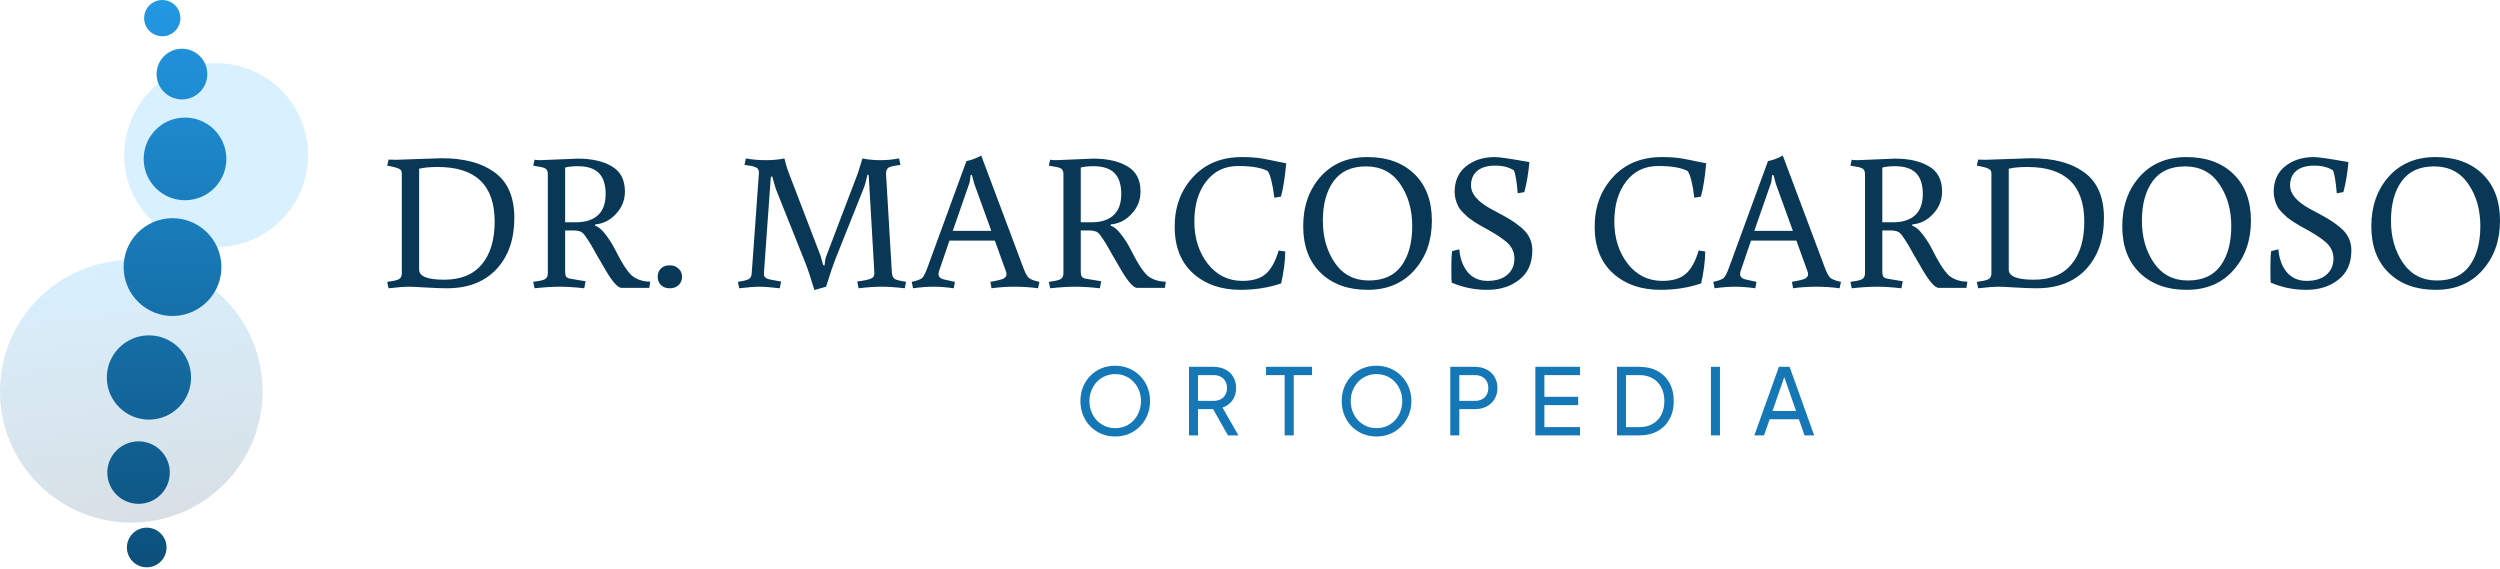 <svg xmlns="http://www.w3.org/2000/svg" width="325" height="74" viewBox="0 0 325 74" fill="none"><path d="M36.544 28.615C41.211 23.949 41.211 16.383 36.544 11.717C31.878 7.05 24.312 7.05 19.646 11.717C14.979 16.383 14.979 23.949 19.646 28.615C24.312 33.281 31.878 33.281 36.544 28.615Z" fill="url(#paint0_linear_64_559)" fill-opacity="0.16"></path><path d="M29.136 62.938C35.802 56.273 35.802 45.466 29.137 38.801C22.471 32.136 11.665 32.136 4.999 38.801C-1.666 45.466 -1.666 56.273 4.999 62.938C11.664 69.604 22.471 69.604 29.136 62.938Z" fill="url(#paint1_linear_64_559)" fill-opacity="0.16"></path><path d="M20.859 69.315C21.886 70.3 21.919 71.931 20.933 72.958C19.948 73.984 18.317 74.018 17.291 73.032C16.264 72.047 16.231 70.416 17.216 69.389C18.201 68.363 19.832 68.329 20.859 69.315ZM15.084 58.624C13.53 60.242 13.583 62.813 15.201 64.367C16.82 65.92 19.391 65.868 20.944 64.249C22.497 62.631 22.445 60.06 20.827 58.506C19.209 56.953 16.637 57.005 15.084 58.624ZM19.395 0.725C18.494 1.665 18.524 3.157 19.464 4.059C20.403 4.961 21.896 4.93 22.798 3.991C23.699 3.051 23.669 1.559 22.73 0.657C21.79 -0.245 20.297 -0.214 19.395 0.725ZM15.572 53.025C17.754 55.119 21.221 55.048 23.316 52.866C25.411 50.684 25.34 47.217 23.158 45.122C20.976 43.028 17.509 43.098 15.414 45.281C13.319 47.463 13.39 50.93 15.572 53.025ZM27.773 16.779C25.632 14.724 22.23 14.793 20.175 16.934C18.12 19.076 18.189 22.477 20.33 24.533C22.471 26.588 25.873 26.519 27.929 24.378C29.984 22.236 29.915 18.834 27.773 16.779ZM20.36 9.697C20.397 11.516 21.902 12.961 23.721 12.924C25.541 12.887 26.985 11.382 26.948 9.562C26.911 7.743 25.406 6.298 23.587 6.335C21.767 6.373 20.323 7.878 20.36 9.697ZM18.026 39.307C20.558 41.738 24.582 41.656 27.013 39.124C29.444 36.591 29.361 32.568 26.829 30.137C24.297 27.706 20.273 27.788 17.842 30.321C15.411 32.853 15.493 36.877 18.026 39.307ZM27.773 16.779C25.632 14.724 22.23 14.793 20.175 16.934C18.12 19.076 18.189 22.477 20.33 24.533C22.471 26.588 25.873 26.519 27.929 24.378C29.984 22.236 29.915 18.834 27.773 16.779ZM15.084 58.624C13.53 60.242 13.583 62.813 15.201 64.367C16.82 65.92 19.391 65.868 20.944 64.249C22.497 62.631 22.445 60.06 20.827 58.506C19.209 56.953 16.637 57.005 15.084 58.624ZM15.572 53.025C17.754 55.119 21.221 55.048 23.316 52.866C25.411 50.684 25.34 47.217 23.158 45.122C20.976 43.028 17.509 43.098 15.414 45.281C13.319 47.463 13.39 50.93 15.572 53.025Z" fill="url(#paint2_linear_64_559)"></path><path d="M54.487 35.046C54.487 35.924 55.567 36.362 57.726 36.362C59.903 36.362 61.54 35.696 62.636 34.363C63.75 33.03 64.307 31.182 64.307 28.82C64.307 24.079 61.843 21.708 56.916 21.708C55.904 21.708 55.094 21.784 54.487 21.936V35.046ZM51.475 20.772L57.397 20.569C60.283 20.569 62.552 21.16 64.206 22.341C65.977 23.573 66.863 25.572 66.863 28.339C66.863 31.106 66.087 33.325 64.535 34.996C62.982 36.649 60.84 37.476 58.106 37.476C57.33 37.476 56.41 37.442 55.347 37.375C54.284 37.307 53.517 37.273 53.044 37.273C52.572 37.273 51.728 37.341 50.513 37.476L50.336 36.641C51.011 36.556 51.492 36.455 51.779 36.337C52.083 36.202 52.234 35.932 52.234 35.527V22.619C52.234 22.4 52.209 22.257 52.158 22.189C52.125 22.105 52.023 22.02 51.855 21.936C51.635 21.818 51.214 21.7 50.589 21.582L50.336 21.531L50.513 20.747C50.766 20.763 51.087 20.772 51.475 20.772Z" fill="#093856"></path><path d="M73.469 28.896H74.861C76.109 28.896 77.063 28.592 77.721 27.985C78.396 27.378 78.733 26.458 78.733 25.226C78.733 23.994 78.438 23.083 77.847 22.493C77.257 21.902 76.346 21.607 75.114 21.607C74.456 21.607 73.907 21.666 73.469 21.784V28.896ZM70.254 20.822L75.114 20.62C76.936 20.62 78.412 20.957 79.543 21.632C80.673 22.29 81.239 23.379 81.239 24.897C81.239 26.011 80.851 26.981 80.074 27.808C79.315 28.634 78.412 29.09 77.366 29.174V29.352C77.788 29.47 78.235 29.841 78.708 30.465C79.197 31.09 79.619 31.756 79.973 32.465C80.952 34.422 81.753 35.603 82.378 36.008C83.002 36.413 83.719 36.615 84.529 36.615L84.402 37.425H80.808C80.285 37.425 79.509 36.514 78.48 34.692C78.227 34.27 77.932 33.764 77.594 33.173C77.257 32.566 77.029 32.161 76.911 31.959C76.793 31.756 76.683 31.579 76.582 31.427C76.481 31.258 76.405 31.14 76.354 31.073C76.32 31.005 76.261 30.921 76.177 30.82C76.109 30.701 76.05 30.617 76 30.567C75.966 30.516 75.915 30.457 75.848 30.389C75.612 30.102 75.181 29.959 74.557 29.959H73.469V35.325C73.469 35.578 73.502 35.772 73.57 35.907C73.638 36.042 73.789 36.143 74.025 36.21L76.126 36.565L75.949 37.476C74.768 37.341 73.705 37.273 72.76 37.273C71.832 37.273 70.744 37.341 69.495 37.476L69.318 36.641C69.993 36.556 70.474 36.455 70.761 36.337C71.064 36.202 71.216 35.932 71.216 35.527V22.619C71.216 22.231 71.081 21.978 70.811 21.86C70.592 21.759 70.178 21.666 69.571 21.582L69.318 21.531L69.495 20.747C69.58 20.797 69.833 20.822 70.254 20.822Z" fill="#093856"></path><path d="M85.931 37.071C85.644 36.784 85.501 36.421 85.501 35.983C85.501 35.544 85.636 35.19 85.906 34.92C86.193 34.633 86.573 34.489 87.045 34.489C87.534 34.489 87.922 34.633 88.209 34.92C88.513 35.19 88.665 35.544 88.665 35.983C88.665 36.421 88.513 36.784 88.209 37.071C87.922 37.341 87.543 37.476 87.07 37.476C86.598 37.476 86.218 37.341 85.931 37.071Z" fill="#093856"></path><path d="M112.123 20.595C112.814 20.747 113.582 20.822 114.426 20.822C115.269 20.822 116.088 20.747 116.881 20.595L117.058 21.43C116.4 21.514 115.919 21.616 115.615 21.734C115.328 21.852 115.185 22.147 115.185 22.619L115.944 35.451C115.978 35.89 116.13 36.177 116.4 36.312C116.619 36.413 117.083 36.523 117.792 36.641L117.615 37.476C116.484 37.341 115.48 37.273 114.603 37.273C113.726 37.273 112.73 37.341 111.616 37.476L111.439 36.59C112.317 36.489 112.916 36.362 113.236 36.21C113.54 36.092 113.683 35.839 113.666 35.451L112.932 22.797L112.781 22.67C112.595 23.514 112.418 24.138 112.249 24.543L108.605 33.679C108.267 34.557 107.921 35.569 107.567 36.717L107.39 37.273L105.871 37.704C105.399 36.118 104.985 34.886 104.631 34.008L100.86 24.568L100.379 22.898L100.202 23.024L99.316 35.451C99.299 35.67 99.316 35.831 99.367 35.932C99.434 36.033 99.544 36.126 99.696 36.21C99.949 36.312 100.455 36.421 101.214 36.539L101.543 36.59L101.366 37.476C100.236 37.341 99.358 37.273 98.734 37.273C98.11 37.273 97.232 37.341 96.102 37.476L95.925 36.641C96.515 36.556 96.971 36.447 97.291 36.312C97.561 36.177 97.705 35.915 97.722 35.527L98.658 22.544C98.692 22.139 98.557 21.877 98.253 21.759C98.034 21.641 97.637 21.548 97.064 21.48L96.785 21.43L96.962 20.595C97.755 20.747 98.616 20.822 99.544 20.822C100.472 20.822 101.282 20.747 101.974 20.595C102.109 21.202 102.277 21.776 102.48 22.316L106.681 33.275L107.01 34.464L107.187 34.515C107.238 33.958 107.314 33.553 107.415 33.3L111.54 22.468L112.123 20.595Z" fill="#093856"></path><path d="M122.013 35.628C122.013 35.966 122.224 36.194 122.646 36.312L124.139 36.641L123.987 37.476C123.059 37.341 122.182 37.273 121.355 37.273C120.528 37.273 119.642 37.341 118.697 37.476L118.52 36.641C119.229 36.489 119.685 36.32 119.887 36.135C120.089 35.932 120.326 35.46 120.596 34.717L125.632 20.949C126.375 20.78 127.016 20.536 127.556 20.215L132.997 34.717C133.267 35.443 133.512 35.907 133.731 36.109C133.95 36.312 134.414 36.489 135.123 36.641L134.946 37.476C134.001 37.341 132.989 37.273 131.909 37.273C130.846 37.273 129.842 37.341 128.897 37.476L128.745 36.641C129.336 36.539 129.833 36.43 130.238 36.312C130.643 36.177 130.846 35.949 130.846 35.628C130.846 35.51 130.821 35.392 130.77 35.274L129.327 31.275H123.43L122.064 35.274C122.03 35.358 122.013 35.477 122.013 35.628ZM126.062 23.682L123.861 30.01H128.872L126.645 23.86L126.366 22.797L126.189 22.721L126.062 23.682Z" fill="#093856"></path><path d="M140.499 28.896H141.891C143.139 28.896 144.092 28.592 144.751 27.985C145.425 27.378 145.763 26.458 145.763 25.226C145.763 23.994 145.468 23.083 144.877 22.493C144.287 21.902 143.375 21.607 142.144 21.607C141.486 21.607 140.937 21.666 140.499 21.784V28.896ZM137.284 20.822L142.144 20.62C143.966 20.62 145.442 20.957 146.573 21.632C147.703 22.29 148.268 23.379 148.268 24.897C148.268 26.011 147.88 26.981 147.104 27.808C146.345 28.634 145.442 29.09 144.396 29.174V29.352C144.818 29.47 145.265 29.841 145.738 30.465C146.227 31.09 146.649 31.756 147.003 32.465C147.982 34.422 148.783 35.603 149.407 36.008C150.032 36.413 150.749 36.615 151.559 36.615L151.432 37.425H147.838C147.315 37.425 146.539 36.514 145.51 34.692C145.257 34.27 144.961 33.764 144.624 33.173C144.286 32.566 144.059 32.161 143.941 31.959C143.823 31.756 143.713 31.579 143.612 31.427C143.51 31.258 143.434 31.14 143.384 31.073C143.35 31.005 143.291 30.921 143.207 30.82C143.139 30.701 143.08 30.617 143.029 30.567C142.996 30.516 142.945 30.457 142.878 30.389C142.641 30.102 142.211 29.959 141.587 29.959H140.499V35.325C140.499 35.578 140.532 35.772 140.6 35.907C140.667 36.042 140.819 36.143 141.055 36.21L143.156 36.565L142.979 37.476C141.798 37.341 140.735 37.273 139.79 37.273C138.862 37.273 137.774 37.341 136.525 37.476L136.348 36.641C137.023 36.556 137.504 36.455 137.79 36.337C138.094 36.202 138.246 35.932 138.246 35.527V22.619C138.246 22.231 138.111 21.978 137.841 21.86C137.622 21.759 137.208 21.666 136.601 21.582L136.348 21.531L136.525 20.747C136.609 20.797 136.862 20.822 137.284 20.822Z" fill="#093856"></path><path d="M161.263 37.678C158.749 37.678 156.69 36.961 155.087 35.527C153.501 34.076 152.708 32.06 152.708 29.478C152.708 26.897 153.501 24.745 155.087 23.024C156.673 21.286 158.799 20.418 161.465 20.418C162.511 20.418 163.405 20.485 164.148 20.62C164.89 20.755 165.565 20.89 166.173 21.025C166.78 21.143 167.126 21.21 167.21 21.227C167.042 23.067 166.814 24.509 166.527 25.555L165.666 25.707C165.447 23.919 165.16 22.763 164.806 22.24C163.996 21.801 162.714 21.582 160.959 21.582C159.221 21.582 157.837 22.248 156.808 23.581C155.779 24.914 155.264 26.652 155.264 28.795C155.264 30.938 155.838 32.76 156.985 34.262C158.15 35.763 159.66 36.514 161.516 36.514C162.849 36.514 163.861 36.21 164.553 35.603C165.261 34.979 165.818 33.966 166.223 32.566L167.084 32.693C167.067 33.958 166.89 35.342 166.552 36.843C164.916 37.4 163.152 37.678 161.263 37.678Z" fill="#093856"></path><path d="M177.793 37.678C175.246 37.678 173.212 36.944 171.694 35.477C170.175 34.008 169.416 31.984 169.416 29.402C169.416 26.821 170.167 24.678 171.669 22.974C173.187 21.27 175.22 20.418 177.768 20.418C180.316 20.418 182.349 21.151 183.868 22.619C185.386 24.087 186.145 26.112 186.145 28.694C186.145 31.275 185.386 33.418 183.868 35.122C182.366 36.826 180.341 37.678 177.793 37.678ZM177.591 21.632C175.701 21.632 174.292 22.273 173.364 23.556C172.436 24.838 171.972 26.551 171.972 28.694C171.972 30.836 172.495 32.667 173.541 34.186C174.588 35.704 176.056 36.464 177.945 36.464C179.852 36.464 181.269 35.822 182.197 34.54C183.125 33.258 183.589 31.545 183.589 29.402C183.589 27.259 183.066 25.429 182.02 23.91C180.974 22.392 179.498 21.632 177.591 21.632Z" fill="#093856"></path><path d="M189.711 32.414C189.812 33.629 190.175 34.616 190.799 35.375C191.441 36.135 192.301 36.514 193.381 36.514C194.478 36.514 195.33 36.253 195.937 35.73C196.561 35.206 196.874 34.498 196.874 33.604C196.874 32.76 196.519 32.034 195.811 31.427C195.136 30.853 194.047 30.17 192.546 29.377C192.394 29.293 192.115 29.124 191.711 28.871C191.306 28.601 191.019 28.398 190.85 28.263C190.698 28.111 190.479 27.901 190.192 27.631C189.905 27.344 189.703 27.082 189.585 26.846C189.264 26.205 189.104 25.572 189.104 24.948C189.104 23.53 189.593 22.425 190.572 21.632C191.567 20.822 192.824 20.418 194.343 20.418C194.899 20.418 196.393 20.637 198.822 21.076C198.687 22.544 198.468 23.843 198.164 24.973L197.304 25.125C197.186 23.691 197.025 22.704 196.823 22.164C196.199 21.742 195.38 21.531 194.368 21.531C193.356 21.531 192.579 21.759 192.04 22.214C191.5 22.67 191.23 23.303 191.23 24.113C191.23 25.176 192.056 26.171 193.71 27.099C193.946 27.217 194.368 27.445 194.975 27.782C195.583 28.103 196.072 28.381 196.443 28.618C196.831 28.854 197.27 29.174 197.759 29.579C198.721 30.372 199.202 31.36 199.202 32.541C199.202 34.211 198.637 35.485 197.506 36.362C196.393 37.24 195.009 37.678 193.356 37.678C191.702 37.678 190.158 37.366 188.724 36.742C188.69 36.556 188.673 35.941 188.673 34.894C188.673 33.848 188.707 33.097 188.775 32.642L189.711 32.414Z" fill="#093856"></path><path d="M215.86 37.678C213.346 37.678 211.288 36.961 209.685 35.527C208.099 34.076 207.306 32.06 207.306 29.478C207.306 26.897 208.099 24.745 209.685 23.024C211.271 21.286 213.397 20.418 216.063 20.418C217.109 20.418 218.003 20.485 218.745 20.62C219.488 20.755 220.163 20.89 220.77 21.025C221.378 21.143 221.724 21.21 221.808 21.227C221.639 23.067 221.411 24.509 221.125 25.555L220.264 25.707C220.045 23.919 219.758 22.763 219.404 22.24C218.594 21.801 217.311 21.582 215.557 21.582C213.819 21.582 212.435 22.248 211.406 23.581C210.377 24.914 209.862 26.652 209.862 28.795C209.862 30.938 210.436 32.76 211.583 34.262C212.747 35.763 214.257 36.514 216.113 36.514C217.446 36.514 218.459 36.21 219.15 35.603C219.859 34.979 220.416 33.966 220.821 32.566L221.681 32.693C221.664 33.958 221.487 35.342 221.15 36.843C219.513 37.4 217.75 37.678 215.86 37.678Z" fill="#093856"></path><path d="M226.216 35.628C226.216 35.966 226.427 36.194 226.848 36.312L228.342 36.641L228.19 37.476C227.262 37.341 226.384 37.273 225.558 37.273C224.731 37.273 223.845 37.341 222.9 37.476L222.723 36.641C223.432 36.489 223.887 36.32 224.09 36.135C224.292 35.932 224.528 35.46 224.798 34.717L229.835 20.949C230.577 20.78 231.218 20.536 231.758 20.215L237.2 34.717C237.47 35.443 237.714 35.907 237.934 36.109C238.153 36.312 238.617 36.489 239.326 36.641L239.149 37.476C238.204 37.341 237.191 37.273 236.112 37.273C235.049 37.273 234.045 37.341 233.1 37.476L232.948 36.641C233.538 36.539 234.036 36.43 234.441 36.312C234.846 36.177 235.049 35.949 235.049 35.628C235.049 35.51 235.023 35.392 234.973 35.274L233.53 31.275H227.633L226.266 35.274C226.233 35.358 226.216 35.477 226.216 35.628ZM230.265 23.682L228.063 30.01H233.074L230.847 23.86L230.569 22.797L230.392 22.721L230.265 23.682Z" fill="#093856"></path><path d="M244.701 28.896H246.093C247.342 28.896 248.295 28.592 248.953 27.985C249.628 27.378 249.966 26.458 249.966 25.226C249.966 23.994 249.67 23.083 249.08 22.493C248.489 21.902 247.578 21.607 246.346 21.607C245.688 21.607 245.14 21.666 244.701 21.784V28.896ZM241.487 20.822L246.346 20.62C248.169 20.62 249.645 20.957 250.775 21.632C251.906 22.29 252.471 23.379 252.471 24.897C252.471 26.011 252.083 26.981 251.307 27.808C250.548 28.634 249.645 29.09 248.599 29.174V29.352C249.021 29.47 249.468 29.841 249.94 30.465C250.43 31.09 250.851 31.756 251.206 32.465C252.184 34.422 252.986 35.603 253.61 36.008C254.234 36.413 254.951 36.615 255.761 36.615L255.635 37.425H252.041C251.518 37.425 250.742 36.514 249.712 34.692C249.459 34.27 249.164 33.764 248.827 33.173C248.489 32.566 248.261 32.161 248.143 31.959C248.025 31.756 247.916 31.579 247.814 31.427C247.713 31.258 247.637 31.14 247.587 31.073C247.553 31.005 247.494 30.921 247.409 30.82C247.342 30.701 247.283 30.617 247.232 30.567C247.198 30.516 247.148 30.457 247.08 30.389C246.844 30.102 246.414 29.959 245.79 29.959H244.701V35.325C244.701 35.578 244.735 35.772 244.802 35.907C244.87 36.042 245.022 36.143 245.258 36.21L247.359 36.565L247.182 37.476C246 37.341 244.937 37.273 243.993 37.273C243.065 37.273 241.976 37.341 240.728 37.476L240.551 36.641C241.225 36.556 241.706 36.455 241.993 36.337C242.297 36.202 242.449 35.932 242.449 35.527V22.619C242.449 22.231 242.314 21.978 242.044 21.86C241.824 21.759 241.411 21.666 240.804 21.582L240.551 21.531L240.728 20.747C240.812 20.797 241.065 20.822 241.487 20.822Z" fill="#093856"></path><path d="M261.137 35.046C261.137 35.924 262.217 36.362 264.377 36.362C266.554 36.362 268.19 35.696 269.287 34.363C270.401 33.03 270.957 31.182 270.957 28.82C270.957 24.079 268.494 21.708 263.567 21.708C262.555 21.708 261.745 21.784 261.137 21.936V35.046ZM258.126 20.772L264.048 20.569C266.933 20.569 269.203 21.16 270.856 22.341C272.628 23.573 273.514 25.572 273.514 28.339C273.514 31.106 272.737 33.325 271.185 34.996C269.633 36.649 267.49 37.476 264.757 37.476C263.98 37.476 263.061 37.442 261.998 37.375C260.935 37.307 260.167 37.273 259.695 37.273C259.222 37.273 258.379 37.341 257.164 37.476L256.987 36.641C257.662 36.556 258.142 36.455 258.429 36.337C258.733 36.202 258.885 35.932 258.885 35.527V22.619C258.885 22.4 258.86 22.257 258.809 22.189C258.775 22.105 258.674 22.02 258.505 21.936C258.286 21.818 257.864 21.7 257.24 21.582L256.987 21.531L257.164 20.747C257.417 20.763 257.738 20.772 258.126 20.772Z" fill="#093856"></path><path d="M284.27 37.678C281.722 37.678 279.689 36.944 278.17 35.477C276.652 34.008 275.893 31.984 275.893 29.402C275.893 26.821 276.644 24.678 278.145 22.974C279.664 21.27 281.697 20.418 284.245 20.418C286.792 20.418 288.826 21.151 290.344 22.619C291.863 24.087 292.622 26.112 292.622 28.694C292.622 31.275 291.863 33.418 290.344 35.122C288.843 36.826 286.818 37.678 284.27 37.678ZM284.068 21.632C282.178 21.632 280.769 22.273 279.841 23.556C278.913 24.838 278.449 26.551 278.449 28.694C278.449 30.836 278.972 32.667 280.018 34.186C281.064 35.704 282.532 36.464 284.422 36.464C286.328 36.464 287.746 35.822 288.674 34.54C289.602 33.258 290.066 31.545 290.066 29.402C290.066 27.259 289.543 25.429 288.497 23.91C287.451 22.392 285.974 21.632 284.068 21.632Z" fill="#093856"></path><path d="M296.188 32.414C296.289 33.629 296.652 34.616 297.276 35.375C297.917 36.135 298.778 36.514 299.858 36.514C300.954 36.514 301.806 36.253 302.414 35.73C303.038 35.206 303.35 34.498 303.35 33.604C303.35 32.76 302.996 32.034 302.287 31.427C301.612 30.853 300.524 30.17 299.022 29.377C298.87 29.293 298.592 29.124 298.187 28.871C297.782 28.601 297.495 28.398 297.327 28.263C297.175 28.111 296.955 27.901 296.669 27.631C296.382 27.344 296.179 27.082 296.061 26.846C295.741 26.205 295.58 25.572 295.58 24.948C295.58 23.53 296.07 22.425 297.048 21.632C298.044 20.822 299.301 20.418 300.819 20.418C301.376 20.418 302.869 20.637 305.299 21.076C305.164 22.544 304.945 23.843 304.641 24.973L303.78 25.125C303.662 23.691 303.502 22.704 303.3 22.164C302.675 21.742 301.857 21.531 300.845 21.531C299.832 21.531 299.056 21.759 298.516 22.214C297.976 22.67 297.706 23.303 297.706 24.113C297.706 25.176 298.533 26.171 300.187 27.099C300.423 27.217 300.845 27.445 301.452 27.782C302.059 28.103 302.549 28.381 302.92 28.618C303.308 28.854 303.747 29.174 304.236 29.579C305.198 30.372 305.679 31.36 305.679 32.541C305.679 34.211 305.113 35.485 303.983 36.362C302.869 37.24 301.486 37.678 299.832 37.678C298.179 37.678 296.635 37.366 295.201 36.742C295.167 36.556 295.15 35.941 295.15 34.894C295.15 33.848 295.184 33.097 295.251 32.642L296.188 32.414Z" fill="#093856"></path><path d="M316.648 37.678C314.1 37.678 312.067 36.944 310.548 35.477C309.03 34.008 308.271 31.984 308.271 29.402C308.271 26.821 309.021 24.678 310.523 22.974C312.042 21.27 314.075 20.418 316.623 20.418C319.17 20.418 321.204 21.151 322.722 22.619C324.241 24.087 325 26.112 325 28.694C325 31.275 324.241 33.418 322.722 35.122C321.221 36.826 319.196 37.678 316.648 37.678ZM316.446 21.632C314.556 21.632 313.147 22.273 312.219 23.556C311.291 24.838 310.827 26.551 310.827 28.694C310.827 30.836 311.35 32.667 312.396 34.186C313.442 35.704 314.91 36.464 316.8 36.464C318.706 36.464 320.124 35.822 321.052 34.54C321.98 33.258 322.444 31.545 322.444 29.402C322.444 27.259 321.921 25.429 320.875 23.91C319.829 22.392 318.352 21.632 316.446 21.632Z" fill="#093856"></path><path d="M144.976 56.744C144.346 56.744 143.756 56.633 143.205 56.409C142.655 56.178 142.172 55.855 141.758 55.44C141.351 55.025 141.032 54.539 140.8 53.98C140.569 53.414 140.453 52.8 140.453 52.138C140.453 51.468 140.569 50.854 140.8 50.295C141.032 49.737 141.351 49.251 141.758 48.836C142.172 48.421 142.651 48.102 143.193 47.879C143.744 47.655 144.338 47.544 144.976 47.544C145.614 47.544 146.204 47.659 146.747 47.891C147.297 48.114 147.776 48.433 148.182 48.848C148.597 49.254 148.92 49.737 149.152 50.295C149.391 50.854 149.51 51.468 149.51 52.138C149.51 52.8 149.391 53.414 149.152 53.98C148.92 54.539 148.597 55.025 148.182 55.44C147.776 55.855 147.297 56.178 146.747 56.409C146.204 56.633 145.614 56.744 144.976 56.744ZM144.976 55.655C145.47 55.655 145.921 55.568 146.328 55.392C146.735 55.209 147.086 54.957 147.381 54.638C147.684 54.311 147.915 53.937 148.075 53.514C148.242 53.083 148.326 52.624 148.326 52.138C148.326 51.651 148.242 51.197 148.075 50.774C147.915 50.351 147.684 49.98 147.381 49.661C147.086 49.334 146.735 49.083 146.328 48.907C145.921 48.724 145.47 48.632 144.976 48.632C144.489 48.632 144.043 48.724 143.636 48.907C143.229 49.083 142.874 49.334 142.571 49.661C142.276 49.98 142.045 50.351 141.877 50.774C141.71 51.197 141.626 51.651 141.626 52.138C141.626 52.624 141.71 53.083 141.877 53.514C142.045 53.937 142.276 54.311 142.571 54.638C142.874 54.957 143.229 55.209 143.636 55.392C144.043 55.568 144.489 55.655 144.976 55.655Z" fill="#1577B5"></path><path d="M154.571 56.6V47.687H157.717C158.307 47.687 158.826 47.799 159.273 48.022C159.719 48.245 160.066 48.565 160.313 48.979C160.569 49.394 160.696 49.881 160.696 50.439C160.696 51.069 160.537 51.603 160.218 52.042C159.899 52.481 159.468 52.796 158.926 52.987L160.995 56.6H159.631L157.454 52.736L158.232 53.191H155.743V56.6H154.571ZM155.743 52.114H157.753C158.104 52.114 158.411 52.046 158.674 51.91C158.938 51.775 159.141 51.58 159.284 51.324C159.436 51.069 159.512 50.774 159.512 50.439C159.512 50.096 159.436 49.801 159.284 49.553C159.141 49.298 158.938 49.103 158.674 48.967C158.411 48.832 158.104 48.764 157.753 48.764H155.743V52.114Z" fill="#1577B5"></path><path d="M167 56.6V48.764H164.584V47.687H170.566V48.764H168.185V56.6H167Z" fill="#1577B5"></path><path d="M178.943 56.744C178.313 56.744 177.723 56.633 177.172 56.409C176.622 56.178 176.139 55.855 175.725 55.44C175.318 55.025 174.999 54.539 174.767 53.98C174.536 53.414 174.42 52.8 174.42 52.138C174.42 51.468 174.536 50.854 174.767 50.295C174.999 49.737 175.318 49.251 175.725 48.836C176.139 48.421 176.618 48.102 177.16 47.879C177.711 47.655 178.305 47.544 178.943 47.544C179.581 47.544 180.171 47.659 180.714 47.891C181.264 48.114 181.743 48.433 182.149 48.848C182.564 49.254 182.887 49.737 183.119 50.295C183.358 50.854 183.478 51.468 183.478 52.138C183.478 52.8 183.358 53.414 183.119 53.98C182.887 54.539 182.564 55.025 182.149 55.44C181.743 55.855 181.264 56.178 180.714 56.409C180.171 56.633 179.581 56.744 178.943 56.744ZM178.943 55.655C179.438 55.655 179.888 55.568 180.295 55.392C180.702 55.209 181.053 54.957 181.348 54.638C181.651 54.311 181.882 53.937 182.042 53.514C182.209 53.083 182.293 52.624 182.293 52.138C182.293 51.651 182.209 51.197 182.042 50.774C181.882 50.351 181.651 49.98 181.348 49.661C181.053 49.334 180.702 49.083 180.295 48.907C179.888 48.724 179.438 48.632 178.943 48.632C178.456 48.632 178.01 48.724 177.603 48.907C177.196 49.083 176.841 49.334 176.538 49.661C176.243 49.98 176.012 50.351 175.844 50.774C175.677 51.197 175.593 51.651 175.593 52.138C175.593 52.624 175.677 53.083 175.844 53.514C176.012 53.937 176.243 54.311 176.538 54.638C176.841 54.957 177.196 55.209 177.603 55.392C178.01 55.568 178.456 55.655 178.943 55.655Z" fill="#1577B5"></path><path d="M188.538 56.6V47.687H191.684C192.274 47.687 192.793 47.799 193.24 48.022C193.686 48.245 194.033 48.565 194.28 48.979C194.536 49.394 194.663 49.881 194.663 50.439C194.663 50.997 194.536 51.484 194.28 51.899C194.033 52.305 193.686 52.624 193.24 52.856C192.801 53.079 192.282 53.191 191.684 53.191H189.71V56.6H188.538ZM189.71 52.114H191.72C192.079 52.114 192.39 52.046 192.653 51.91C192.917 51.775 193.12 51.58 193.264 51.324C193.407 51.069 193.479 50.774 193.479 50.439C193.479 50.096 193.407 49.801 193.264 49.553C193.12 49.298 192.917 49.103 192.653 48.967C192.39 48.832 192.079 48.764 191.72 48.764H189.71V52.114Z" fill="#1577B5"></path><path d="M199.599 56.6V47.687H205.402V48.764H200.771V51.587H205.162V52.664H200.771V55.524H205.402V56.6H199.599Z" fill="#1577B5"></path><path d="M210.205 56.6V47.687H213.124C214.025 47.687 214.811 47.871 215.481 48.237C216.151 48.604 216.669 49.123 217.036 49.793C217.403 50.455 217.587 51.236 217.587 52.138C217.587 53.031 217.403 53.813 217.036 54.483C216.669 55.153 216.151 55.675 215.481 56.05C214.811 56.417 214.025 56.6 213.124 56.6H210.205ZM211.377 55.524H213.136C213.798 55.524 214.368 55.384 214.847 55.105C215.333 54.826 215.708 54.435 215.972 53.932C216.235 53.422 216.366 52.824 216.366 52.138C216.366 51.444 216.231 50.846 215.96 50.343C215.696 49.841 215.321 49.454 214.835 49.183C214.356 48.904 213.79 48.764 213.136 48.764H211.377V55.524Z" fill="#1577B5"></path><path d="M222.423 56.6V47.687H223.595V56.6H222.423Z" fill="#1577B5"></path><path d="M228.066 56.6L231.261 47.687H232.648L235.843 56.6H234.587L233.857 54.507H230.052L229.322 56.6H228.066ZM230.423 53.43H233.486L231.787 48.537H232.122L230.423 53.43Z" fill="#1577B5"></path><defs><linearGradient id="paint0_linear_64_559" x1="20.299" y1="69.918" x2="15.916" y2="32.421" gradientUnits="userSpaceOnUse"><stop stop-color="#093856"></stop><stop offset="1" stop-color="#0FA1FF"></stop></linearGradient><linearGradient id="paint1_linear_64_559" x1="20.299" y1="69.918" x2="15.916" y2="32.421" gradientUnits="userSpaceOnUse"><stop stop-color="#093856"></stop><stop offset="1" stop-color="#0FA1FF"></stop></linearGradient><linearGradient id="paint2_linear_64_559" x1="21.657" y1="-7.62939e-06" x2="21.657" y2="73.75" gradientUnits="userSpaceOnUse"><stop stop-color="#2298E3"></stop><stop offset="1" stop-color="#0C507B"></stop></linearGradient></defs></svg>